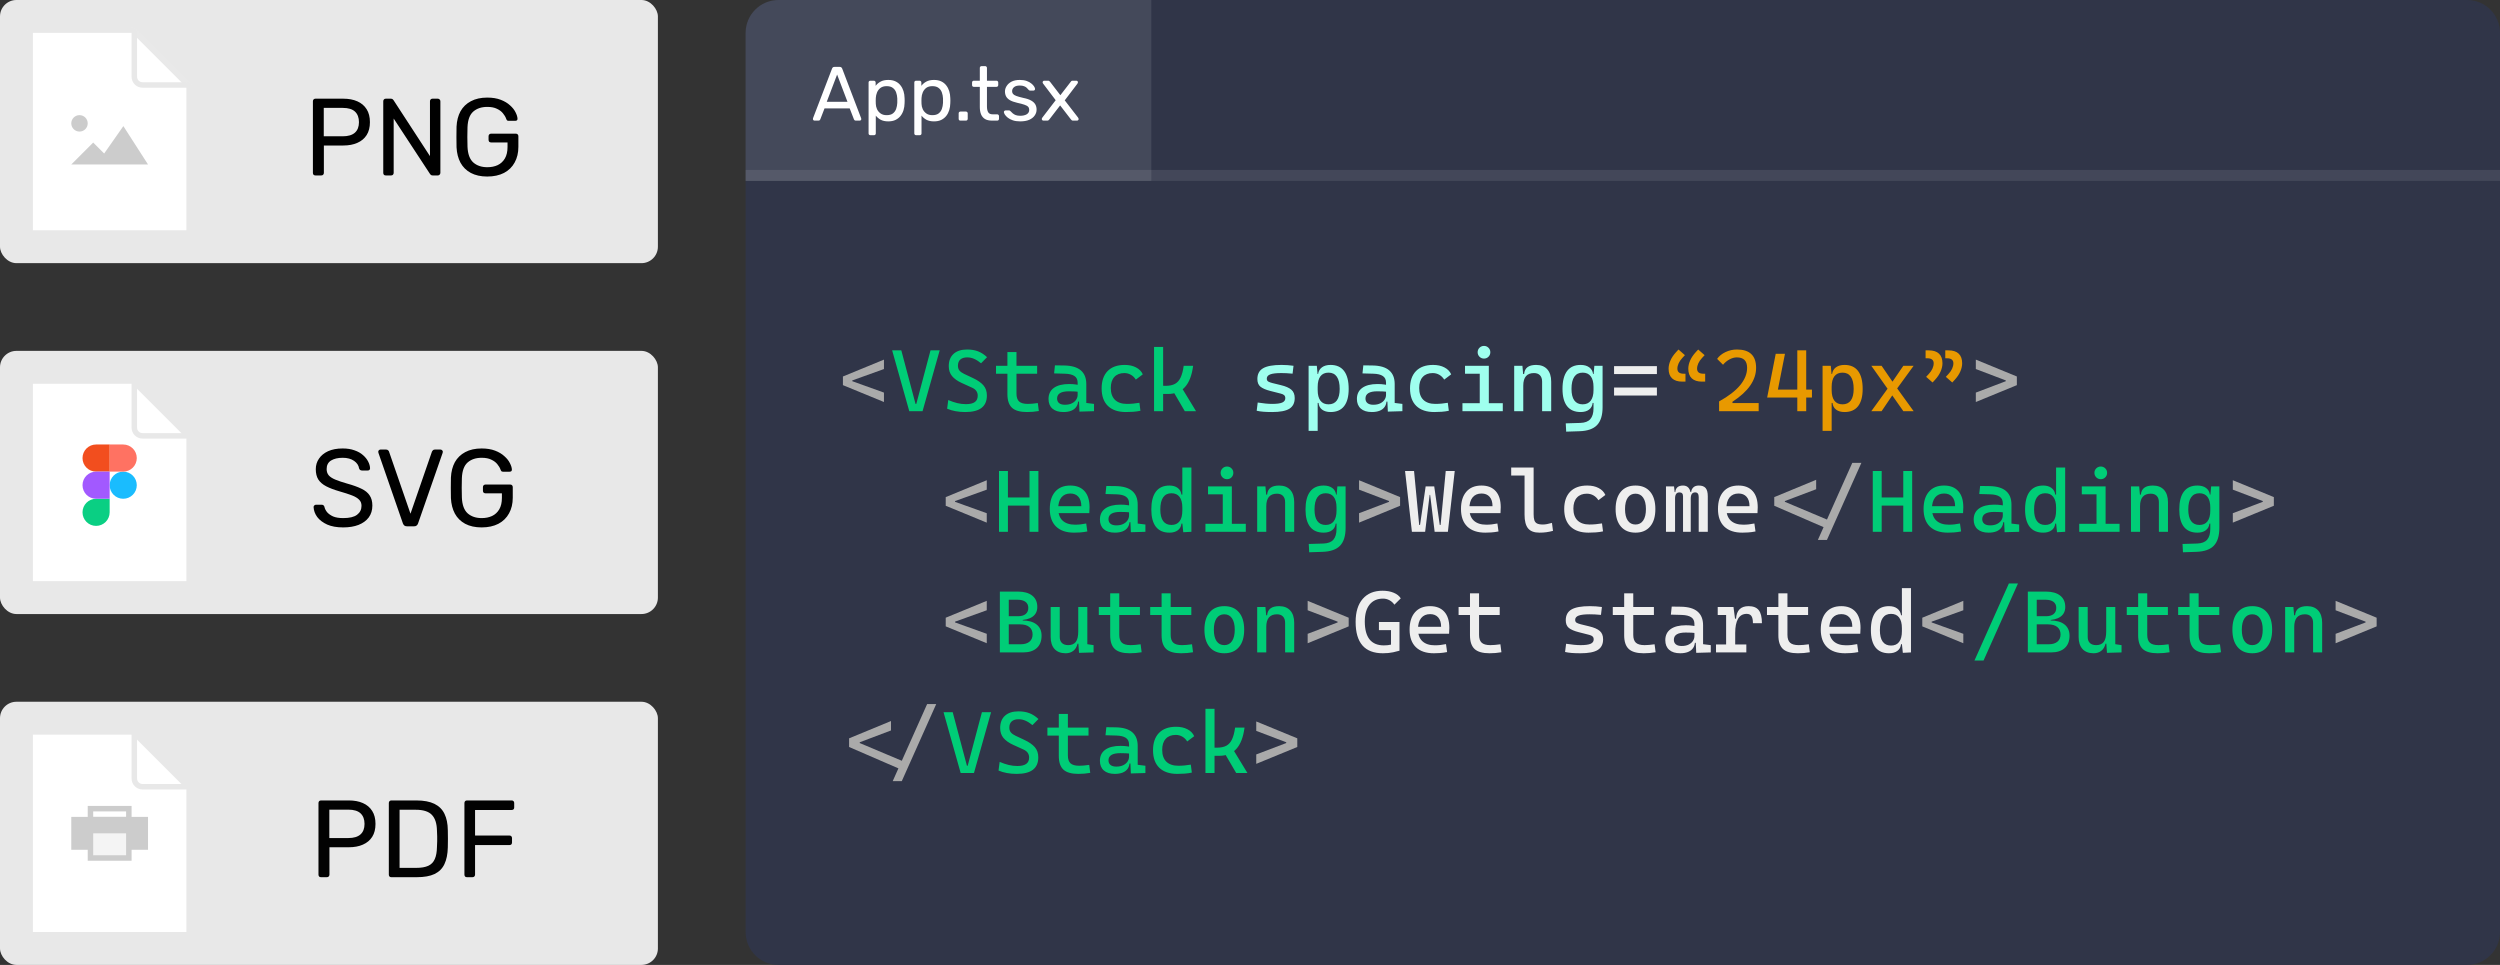 <svg width="456" height="176" viewBox="0 0 456 176" fill="none" xmlns="http://www.w3.org/2000/svg">
<rect x="0" y="0" width="456" height="176" fill="#333333" stroke="none"/>
<rect width="120" height="48" rx="3" fill="#E8E8E8"/>
<path d="M34 42.5H6C5.724 42.5 5.5 42.276 5.5 42V6C5.5 5.722 5.723 5.5 5.997 5.5H24.087C24.219 5.5 24.345 5.552 24.439 5.646L34.354 15.561C34.447 15.654 34.5 15.782 34.5 15.914V42C34.5 42.276 34.276 42.5 34 42.5Z" fill="white" stroke="#E9E9E9"/>
<path d="M34 42.5H6C5.724 42.5 5.5 42.276 5.5 42V6C5.5 5.724 5.724 5.5 6 5.5H24C24.276 5.5 24.5 5.724 24.5 6V14C24.5 14.828 25.172 15.5 26 15.5H34C34.276 15.5 34.5 15.724 34.5 16V42C34.5 42.276 34.276 42.5 34 42.5Z" fill="white" stroke="#E8E8E8"/>
<path d="M57.534 32C57.387 32 57.274 31.96 57.194 31.88C57.114 31.787 57.074 31.673 57.074 31.54V18.48C57.074 18.333 57.114 18.22 57.194 18.14C57.274 18.047 57.387 18 57.534 18H62.614C63.601 18 64.454 18.16 65.174 18.48C65.907 18.8 66.474 19.28 66.874 19.92C67.274 20.547 67.474 21.333 67.474 22.28C67.474 23.227 67.274 24.013 66.874 24.64C66.474 25.267 65.907 25.74 65.174 26.06C64.454 26.38 63.601 26.54 62.614 26.54H59.074V31.54C59.074 31.673 59.027 31.787 58.934 31.88C58.854 31.96 58.741 32 58.594 32H57.534ZM59.054 24.86H62.514C63.501 24.86 64.241 24.64 64.734 24.2C65.227 23.76 65.474 23.12 65.474 22.28C65.474 21.453 65.234 20.813 64.754 20.36C64.274 19.907 63.527 19.68 62.514 19.68H59.054V24.86ZM70.366 32C70.219 32 70.106 31.96 70.026 31.88C69.946 31.787 69.906 31.673 69.906 31.54V18.48C69.906 18.333 69.946 18.22 70.026 18.14C70.106 18.047 70.219 18 70.366 18H71.286C71.446 18 71.566 18.04 71.646 18.12C71.726 18.187 71.773 18.24 71.786 18.28L78.426 28.48V18.48C78.426 18.333 78.466 18.22 78.546 18.14C78.626 18.047 78.739 18 78.886 18H79.846C79.993 18 80.106 18.047 80.186 18.14C80.279 18.22 80.326 18.333 80.326 18.48V31.52C80.326 31.653 80.279 31.767 80.186 31.86C80.106 31.953 79.999 32 79.866 32H78.906C78.759 32 78.646 31.96 78.566 31.88C78.499 31.8 78.453 31.747 78.426 31.72L71.806 21.62V31.54C71.806 31.673 71.759 31.787 71.666 31.88C71.586 31.96 71.473 32 71.326 32H70.366ZM88.873 32.2C87.699 32.2 86.699 31.98 85.873 31.54C85.059 31.1 84.433 30.48 83.993 29.68C83.566 28.88 83.326 27.94 83.273 26.86C83.259 26.273 83.253 25.653 83.253 25C83.253 24.333 83.259 23.7 83.273 23.1C83.326 22.02 83.566 21.087 83.993 20.3C84.433 19.513 85.066 18.9 85.893 18.46C86.719 18.02 87.713 17.8 88.873 17.8C89.819 17.8 90.639 17.933 91.333 18.2C92.026 18.467 92.593 18.807 93.033 19.22C93.486 19.62 93.819 20.04 94.033 20.48C94.259 20.92 94.379 21.307 94.393 21.64C94.406 21.76 94.373 21.86 94.293 21.94C94.213 22.007 94.106 22.04 93.973 22.04H92.793C92.659 22.04 92.559 22.013 92.493 21.96C92.439 21.907 92.386 21.813 92.333 21.68C92.213 21.333 92.013 20.993 91.733 20.66C91.466 20.327 91.099 20.053 90.633 19.84C90.179 19.613 89.593 19.5 88.873 19.5C87.819 19.5 86.966 19.787 86.313 20.36C85.673 20.933 85.326 21.88 85.273 23.2C85.233 24.387 85.233 25.573 85.273 26.76C85.326 28.093 85.679 29.053 86.333 29.64C86.986 30.213 87.839 30.5 88.893 30.5C89.599 30.5 90.226 30.373 90.773 30.12C91.333 29.853 91.773 29.447 92.093 28.9C92.413 28.353 92.573 27.66 92.573 26.82V25.98H89.573C89.439 25.98 89.326 25.94 89.233 25.86C89.153 25.767 89.113 25.647 89.113 25.5V24.86C89.113 24.713 89.153 24.6 89.233 24.52C89.326 24.427 89.439 24.38 89.573 24.38H94.093C94.239 24.38 94.353 24.427 94.433 24.52C94.513 24.6 94.553 24.713 94.553 24.86V26.78C94.553 27.873 94.326 28.827 93.873 29.64C93.433 30.453 92.786 31.087 91.933 31.54C91.079 31.98 90.059 32.2 88.873 32.2Z" fill="black"/>
<rect y="64" width="120" height="48" rx="3" fill="#E8E8E8"/>
<path d="M34 106.5H6C5.724 106.5 5.5 106.276 5.5 106V70C5.5 69.722 5.723 69.5 5.997 69.5H24.087C24.219 69.5 24.345 69.552 24.439 69.646L34.354 79.561C34.447 79.654 34.5 79.782 34.5 79.914V106C34.5 106.276 34.276 106.5 34 106.5Z" fill="white" stroke="#E8E8E8"/>
<path d="M34 106.5H6C5.724 106.5 5.5 106.276 5.5 106V70C5.5 69.724 5.724 69.5 6 69.5H24C24.276 69.5 24.5 69.724 24.5 70V78C24.5 78.828 25.172 79.5 26 79.5H34C34.276 79.5 34.5 79.724 34.5 80V106C34.5 106.276 34.276 106.5 34 106.5Z" fill="white" stroke="#E8E8E8"/>
<path d="M62.599 96.2C61.439 96.2 60.466 96.027 59.679 95.68C58.893 95.32 58.286 94.86 57.859 94.3C57.446 93.727 57.226 93.12 57.199 92.48C57.199 92.373 57.239 92.28 57.319 92.2C57.413 92.107 57.519 92.06 57.639 92.06H58.659C58.819 92.06 58.939 92.1 59.019 92.18C59.099 92.26 59.153 92.353 59.179 92.46C59.246 92.78 59.406 93.1 59.659 93.42C59.926 93.727 60.293 93.987 60.759 94.2C61.239 94.4 61.853 94.5 62.599 94.5C63.746 94.5 64.586 94.3 65.119 93.9C65.666 93.487 65.939 92.94 65.939 92.26C65.939 91.793 65.793 91.42 65.499 91.14C65.219 90.847 64.786 90.587 64.199 90.36C63.613 90.133 62.853 89.887 61.919 89.62C60.946 89.34 60.139 89.033 59.499 88.7C58.859 88.367 58.379 87.953 58.059 87.46C57.753 86.967 57.599 86.34 57.599 85.58C57.599 84.86 57.793 84.22 58.179 83.66C58.566 83.087 59.119 82.633 59.839 82.3C60.573 81.967 61.459 81.8 62.499 81.8C63.326 81.8 64.046 81.913 64.659 82.14C65.286 82.353 65.806 82.647 66.219 83.02C66.633 83.38 66.946 83.773 67.159 84.2C67.373 84.613 67.486 85.02 67.499 85.42C67.499 85.513 67.466 85.607 67.399 85.7C67.333 85.78 67.226 85.82 67.079 85.82H66.019C65.926 85.82 65.826 85.793 65.719 85.74C65.626 85.687 65.553 85.587 65.499 85.44C65.419 84.893 65.113 84.433 64.579 84.06C64.046 83.687 63.353 83.5 62.499 83.5C61.633 83.5 60.926 83.667 60.379 84C59.846 84.333 59.579 84.853 59.579 85.56C59.579 86.013 59.706 86.393 59.959 86.7C60.213 86.993 60.613 87.253 61.159 87.48C61.706 87.707 62.419 87.947 63.299 88.2C64.366 88.493 65.239 88.807 65.919 89.14C66.599 89.46 67.099 89.867 67.419 90.36C67.753 90.84 67.919 91.46 67.919 92.22C67.919 93.06 67.699 93.78 67.259 94.38C66.819 94.967 66.199 95.42 65.399 95.74C64.613 96.047 63.679 96.2 62.599 96.2ZM74.232 96C74.032 96 73.872 95.953 73.752 95.86C73.645 95.767 73.559 95.64 73.492 95.48L69.032 82.62C69.005 82.54 68.992 82.467 68.992 82.4C68.992 82.293 69.032 82.2 69.112 82.12C69.192 82.04 69.285 82 69.392 82H70.432C70.592 82 70.712 82.047 70.792 82.14C70.885 82.22 70.939 82.293 70.952 82.36L74.872 93.7L78.792 82.36C78.819 82.293 78.872 82.22 78.952 82.14C79.032 82.047 79.152 82 79.312 82H80.352C80.459 82 80.552 82.04 80.632 82.12C80.725 82.2 80.772 82.293 80.772 82.4C80.772 82.467 80.759 82.54 80.732 82.62L76.252 95.48C76.199 95.64 76.112 95.767 75.992 95.86C75.885 95.953 75.732 96 75.532 96H74.232ZM87.847 96.2C86.674 96.2 85.674 95.98 84.847 95.54C84.034 95.1 83.407 94.48 82.967 93.68C82.541 92.88 82.301 91.94 82.247 90.86C82.234 90.273 82.227 89.653 82.227 89C82.227 88.333 82.234 87.7 82.247 87.1C82.301 86.02 82.541 85.087 82.967 84.3C83.407 83.513 84.041 82.9 84.867 82.46C85.694 82.02 86.687 81.8 87.847 81.8C88.794 81.8 89.614 81.933 90.307 82.2C91.001 82.467 91.567 82.807 92.007 83.22C92.461 83.62 92.794 84.04 93.007 84.48C93.234 84.92 93.354 85.307 93.367 85.64C93.381 85.76 93.347 85.86 93.267 85.94C93.187 86.007 93.081 86.04 92.947 86.04H91.767C91.634 86.04 91.534 86.013 91.467 85.96C91.414 85.907 91.361 85.813 91.307 85.68C91.187 85.333 90.987 84.993 90.707 84.66C90.441 84.327 90.074 84.053 89.607 83.84C89.154 83.613 88.567 83.5 87.847 83.5C86.794 83.5 85.941 83.787 85.287 84.36C84.647 84.933 84.301 85.88 84.247 87.2C84.207 88.387 84.207 89.573 84.247 90.76C84.301 92.093 84.654 93.053 85.307 93.64C85.961 94.213 86.814 94.5 87.867 94.5C88.574 94.5 89.201 94.373 89.747 94.12C90.307 93.853 90.747 93.447 91.067 92.9C91.387 92.353 91.547 91.66 91.547 90.82V89.98H88.547C88.414 89.98 88.301 89.94 88.207 89.86C88.127 89.767 88.087 89.647 88.087 89.5V88.86C88.087 88.713 88.127 88.6 88.207 88.52C88.301 88.427 88.414 88.38 88.547 88.38H93.067C93.214 88.38 93.327 88.427 93.407 88.52C93.487 88.6 93.527 88.713 93.527 88.86V90.78C93.527 91.873 93.301 92.827 92.847 93.64C92.407 94.453 91.761 95.087 90.907 95.54C90.054 95.98 89.034 96.2 87.847 96.2Z" fill="black"/>
<rect y="128" width="120" height="48" rx="3" fill="#E8E8E8"/>
<path d="M34 170.5H6C5.724 170.5 5.5 170.276 5.5 170V134C5.5 133.722 5.723 133.5 5.997 133.5H24.087C24.219 133.5 24.345 133.552 24.439 133.646L34.354 143.561C34.447 143.654 34.5 143.782 34.5 143.914V170C34.5 170.276 34.276 170.5 34 170.5Z" fill="white" stroke="#E8E8E8"/>
<path d="M34 170.5H6C5.724 170.5 5.5 170.276 5.5 170V134C5.5 133.724 5.724 133.5 6 133.5H24C24.276 133.5 24.5 133.724 24.5 134V142C24.5 142.828 25.172 143.5 26 143.5H34C34.276 143.5 34.5 143.724 34.5 144V170C34.5 170.276 34.276 170.5 34 170.5Z" fill="white" stroke="#E8E8E8"/>
<path d="M58.55 160C58.403 160 58.29 159.96 58.21 159.88C58.13 159.787 58.09 159.673 58.09 159.54V146.48C58.09 146.333 58.13 146.22 58.21 146.14C58.29 146.047 58.403 146 58.55 146H63.63C64.616 146 65.47 146.16 66.19 146.48C66.923 146.8 67.49 147.28 67.89 147.92C68.29 148.547 68.49 149.333 68.49 150.28C68.49 151.227 68.29 152.013 67.89 152.64C67.49 153.267 66.923 153.74 66.19 154.06C65.47 154.38 64.616 154.54 63.63 154.54H60.09V159.54C60.09 159.673 60.043 159.787 59.95 159.88C59.87 159.96 59.756 160 59.61 160H58.55ZM60.07 152.86H63.53C64.516 152.86 65.256 152.64 65.75 152.2C66.243 151.76 66.49 151.12 66.49 150.28C66.49 149.453 66.25 148.813 65.77 148.36C65.29 147.907 64.543 147.68 63.53 147.68H60.07V152.86ZM71.382 160C71.235 160 71.122 159.96 71.042 159.88C70.962 159.787 70.922 159.673 70.922 159.54V146.48C70.922 146.333 70.962 146.22 71.042 146.14C71.122 146.047 71.235 146 71.382 146H75.922C77.295 146 78.402 146.207 79.242 146.62C80.082 147.033 80.695 147.647 81.082 148.46C81.468 149.26 81.668 150.247 81.682 151.42C81.695 152.02 81.702 152.547 81.702 153C81.702 153.453 81.695 153.973 81.682 154.56C81.655 155.787 81.448 156.807 81.062 157.62C80.688 158.42 80.088 159.02 79.262 159.42C78.448 159.807 77.368 160 76.022 160H71.382ZM72.882 158.3H75.922C76.842 158.3 77.575 158.173 78.122 157.92C78.668 157.667 79.062 157.26 79.302 156.7C79.555 156.14 79.688 155.4 79.702 154.48C79.728 154.08 79.742 153.733 79.742 153.44C79.742 153.133 79.742 152.833 79.742 152.54C79.742 152.233 79.728 151.887 79.702 151.5C79.675 150.207 79.368 149.253 78.782 148.64C78.195 148.013 77.208 147.7 75.822 147.7H72.882V158.3ZM85.171 160C85.024 160 84.911 159.96 84.831 159.88C84.751 159.787 84.711 159.673 84.711 159.54V146.48C84.711 146.333 84.751 146.22 84.831 146.14C84.911 146.047 85.024 146 85.171 146H93.331C93.477 146 93.591 146.047 93.671 146.14C93.751 146.22 93.791 146.333 93.791 146.48V147.28C93.791 147.427 93.751 147.54 93.671 147.62C93.591 147.7 93.477 147.74 93.331 147.74H86.651V152.4H92.931C93.077 152.4 93.191 152.447 93.271 152.54C93.351 152.62 93.391 152.733 93.391 152.88V153.68C93.391 153.813 93.351 153.927 93.271 154.02C93.191 154.1 93.077 154.14 92.931 154.14H86.651V159.54C86.651 159.673 86.604 159.787 86.511 159.88C86.431 159.96 86.317 160 86.171 160H85.171Z" fill="#020202"/>
<g clip-path="url(#clip0_584_3658)">
<path d="M20 88.5C20 87.133 21.108 86.025 22.474 86.025C23.841 86.025 24.949 87.133 24.949 88.5C24.949 89.867 23.841 90.975 22.474 90.975C21.108 90.975 20 89.867 20 88.5Z" fill="#1ABCFE"/>
<path d="M15.051 93.449C15.051 92.082 16.159 90.975 17.525 90.975H20V93.449C20 94.816 18.892 95.924 17.525 95.924C16.159 95.924 15.051 94.816 15.051 93.449Z" fill="#0ACF83"/>
<path d="M20 81.076V86.025H22.474C23.841 86.025 24.949 84.918 24.949 83.551C24.949 82.184 23.841 81.076 22.474 81.076H20Z" fill="#FF7262"/>
<path d="M15.051 83.551C15.051 84.918 16.159 86.025 17.525 86.025H20V81.076H17.525C16.159 81.076 15.051 82.184 15.051 83.551Z" fill="#F24E1E"/>
<path d="M15.051 88.5C15.051 89.867 16.159 90.975 17.525 90.975H20V86.025H17.525C16.159 86.025 15.051 87.133 15.051 88.5Z" fill="#A259FF"/>
</g>
<rect x="13" y="149" width="14" height="6" fill="#CCCCCC"/>
<path d="M13 30L17 26L19 28L22.5 23L27 30H13Z" fill="#CCCCCC"/>
<circle cx="14.5" cy="22.5" r="1.5" fill="#CCCCCC"/>
<rect x="16.5" y="147.5" width="7" height="2" stroke="#CCCCCC"/>
<rect x="16.5" y="151.5" width="7" height="5" fill="#F4F4F4" stroke="#CCCCCC"/>
<path d="M136 6C136 2.686 138.686 0 142 0H450C453.314 0 456 2.686 456 6V170C456 173.314 453.314 176 450 176H142C138.686 176 136 173.314 136 170V6Z" fill="#303548"/>
<path d="M161.234 73.328L153.75 70.25V68.672L161.234 65.594V67.312L155.453 69.391V69.531L161.234 71.609V73.328ZM360.391 73.328V71.609L365.859 69.531V69.391L360.391 67.312V65.594L367.875 68.672V70.25L360.391 73.328ZM179.984 95.328L172.5 92.25V90.672L179.984 87.594V89.312L174.203 91.391V91.531L179.984 93.609V95.328ZM247.891 95.328V93.609L253.359 91.531V91.391L247.891 89.312V87.594L255.375 90.672V92.25L247.891 95.328ZM333.75 96.641L323.625 92.25V90.672L331.266 87.516V89.234L325.562 91.391V91.531L333.984 95.078L333.75 96.641ZM331.578 98.484L337.859 84.422H339.516L333.234 98.484H331.578ZM407.266 95.328V93.609L412.734 91.531V91.391L407.266 89.312V87.594L414.75 90.672V92.25L407.266 95.328ZM179.984 117.328L172.5 114.25V112.672L179.984 109.594V111.312L174.203 113.391V113.531L179.984 115.609V117.328ZM238.516 117.328V115.609L243.984 113.531V113.391L238.516 111.312V109.594L246 112.672V114.25L238.516 117.328ZM358.109 117.328L350.625 114.25V112.672L358.109 109.594V111.312L352.328 113.391V113.531L358.109 115.609V117.328ZM426.016 117.328V115.609L431.484 113.531V113.391L426.016 111.312V109.594L433.5 112.672V114.25L426.016 117.328ZM165 140.641L154.875 136.25V134.672L162.516 131.516V133.234L156.812 135.391V135.531L165.234 139.078L165 140.641ZM162.828 142.484L169.109 128.422H170.766L164.484 142.484H162.828ZM229.141 139.328V137.609L234.609 135.531V135.391L229.141 133.312V131.594L236.625 134.672V136.25L229.141 139.328Z" fill="#AAAAAA"/>
<path d="M165.852 75L162.727 63.906H164.398L166.992 73.672H167.133L169.727 63.906H171.398L168.273 75H165.852ZM176.055 75.156C175.424 75.156 174.833 75.104 174.281 75C173.734 74.901 173.227 74.75 172.758 74.547L172.961 72.969C173.534 73.213 174.086 73.401 174.617 73.531C175.154 73.656 175.674 73.719 176.18 73.719C176.909 73.719 177.451 73.591 177.805 73.336C178.159 73.081 178.336 72.693 178.336 72.172C178.336 71.51 177.997 71.026 177.32 70.719L175.398 69.844C174.643 69.5 174.062 69.086 173.656 68.602C173.255 68.117 173.055 67.516 173.055 66.797C173.055 65.828 173.346 65.078 173.93 64.547C174.513 64.016 175.339 63.75 176.406 63.75C177.151 63.75 177.81 63.859 178.383 64.078C178.956 64.297 179.508 64.654 180.039 65.148L178.945 66.258C178.487 65.883 178.057 65.612 177.656 65.445C177.26 65.273 176.846 65.188 176.414 65.188C175.878 65.188 175.461 65.318 175.164 65.578C174.872 65.833 174.727 66.213 174.727 66.719C174.727 67.078 174.823 67.372 175.016 67.602C175.208 67.826 175.492 68.026 175.867 68.203L177.492 68.969C178.315 69.354 178.94 69.789 179.367 70.273C179.794 70.758 180.008 71.38 180.008 72.141C180.008 73.146 179.68 73.901 179.023 74.406C178.372 74.906 177.383 75.156 176.055 75.156ZM187.312 75.156C186.057 75.156 185.148 74.896 184.586 74.375C184.029 73.854 183.75 73.021 183.75 71.875V70.469H185.406V71.797C185.406 72.453 185.565 72.93 185.883 73.227C186.206 73.523 186.734 73.672 187.469 73.672C187.729 73.672 188.005 73.659 188.297 73.633C188.589 73.602 188.922 73.562 189.297 73.516L189.484 74.969C189.12 75.031 188.763 75.078 188.414 75.109C188.07 75.141 187.703 75.156 187.312 75.156ZM183.75 71.094V64.219H185.406V71.094H183.75ZM181.672 68.172V66.719H189.172V68.172H181.672ZM196.891 75.078L196.781 72.625L196.562 71.938V69.797C196.562 69.245 196.367 68.841 195.977 68.586C195.591 68.326 195.016 68.185 194.25 68.164L192.266 68.109L192.422 66.641L194.094 66.664C195.464 66.685 196.479 66.982 197.141 67.555C197.807 68.122 198.141 68.953 198.141 70.047V73.5L199.547 73.672V75L196.891 75.078ZM193.969 75.156C193.104 75.156 192.435 74.948 191.961 74.531C191.487 74.115 191.25 73.526 191.25 72.766C191.25 71.891 191.576 71.219 192.227 70.75C192.883 70.281 193.807 70.047 195 70.047C195.495 70.047 195.935 70.078 196.32 70.141C196.711 70.198 197.057 70.287 197.359 70.406L197.016 71.531C196.667 71.453 196.326 71.409 195.992 71.398C195.659 71.383 195.318 71.375 194.969 71.375C193.531 71.375 192.812 71.812 192.812 72.688C192.812 73.052 192.935 73.333 193.18 73.531C193.43 73.729 193.781 73.828 194.234 73.828C194.75 73.828 195.18 73.74 195.523 73.562C195.872 73.385 196.133 73.159 196.305 72.883C196.477 72.607 196.562 72.323 196.562 72.031V71.125L197.047 73.25H196.391L196.656 73C196.656 73.479 196.544 73.88 196.32 74.203C196.102 74.521 195.792 74.76 195.391 74.922C194.99 75.078 194.516 75.156 193.969 75.156ZM205.359 75.156C203.948 75.156 202.857 74.787 202.086 74.047C201.32 73.302 200.938 72.234 200.938 70.844C200.938 69.49 201.299 68.438 202.023 67.688C202.753 66.938 203.792 66.562 205.141 66.562C205.948 66.562 206.638 66.713 207.211 67.016C207.789 67.312 208.201 67.734 208.445 68.281L207.172 69.242C206.938 68.862 206.638 68.568 206.273 68.359C205.909 68.151 205.51 68.047 205.078 68.047C204.297 68.047 203.69 68.284 203.258 68.758C202.826 69.227 202.609 69.896 202.609 70.766C202.609 71.708 202.862 72.43 203.367 72.93C203.878 73.424 204.604 73.672 205.547 73.672C205.932 73.672 206.318 73.654 206.703 73.617C207.089 73.581 207.464 73.531 207.828 73.469L208.016 74.922C207.589 75.016 207.146 75.078 206.688 75.109C206.234 75.141 205.792 75.156 205.359 75.156ZM211.672 71.859V70.375H212.609C213.297 70.375 213.862 70.258 214.305 70.023C214.747 69.784 215.094 69.396 215.344 68.859C215.599 68.323 215.786 67.609 215.906 66.719H217.625C217.406 68.443 216.914 69.732 216.148 70.586C215.388 71.435 214.339 71.859 213 71.859H211.672ZM210.5 75V63.281H212.156V75H210.5ZM216.109 75L213.75 70.969L215.312 70.328L218.156 75H216.109ZM187.781 97V85.906H189.406V97H187.781ZM182.219 97V85.906H183.844V97H182.219ZM182.547 92.219V90.734H189.117V92.219H182.547ZM195.906 97.156C194.495 97.156 193.404 96.787 192.633 96.047C191.867 95.302 191.484 94.234 191.484 92.844C191.484 91.49 191.81 90.438 192.461 89.688C193.112 88.938 194.031 88.562 195.219 88.562C196.339 88.562 197.203 88.901 197.812 89.578C198.427 90.255 198.734 91.24 198.734 92.531C198.734 92.912 198.719 93.266 198.688 93.594H192.875V92.328H197.234C197.234 91.583 197.057 91.013 196.703 90.617C196.349 90.216 195.859 90.016 195.234 90.016C194.531 90.016 193.984 90.255 193.594 90.734C193.208 91.213 193.016 91.891 193.016 92.766C193.016 93.724 193.281 94.453 193.812 94.953C194.349 95.453 195.109 95.703 196.094 95.703C196.438 95.703 196.776 95.685 197.109 95.648C197.443 95.607 197.781 95.552 198.125 95.484L198.328 96.938C197.839 97.031 197.391 97.091 196.984 97.117C196.578 97.143 196.219 97.156 195.906 97.156ZM206.266 97.078L206.156 94.625L205.938 93.938V91.797C205.938 91.245 205.742 90.841 205.352 90.586C204.966 90.326 204.391 90.185 203.625 90.164L201.641 90.109L201.797 88.641L203.469 88.664C204.839 88.685 205.854 88.982 206.516 89.555C207.182 90.122 207.516 90.953 207.516 92.047V95.5L208.922 95.672V97L206.266 97.078ZM203.344 97.156C202.479 97.156 201.81 96.948 201.336 96.531C200.862 96.115 200.625 95.526 200.625 94.766C200.625 93.891 200.951 93.219 201.602 92.75C202.258 92.281 203.182 92.047 204.375 92.047C204.87 92.047 205.31 92.078 205.695 92.141C206.086 92.198 206.432 92.287 206.734 92.406L206.391 93.531C206.042 93.453 205.701 93.409 205.367 93.398C205.034 93.383 204.693 93.375 204.344 93.375C202.906 93.375 202.188 93.812 202.188 94.688C202.188 95.052 202.31 95.333 202.555 95.531C202.805 95.729 203.156 95.828 203.609 95.828C204.125 95.828 204.555 95.74 204.898 95.562C205.247 95.385 205.508 95.159 205.68 94.883C205.852 94.607 205.938 94.323 205.938 94.031V93.125L206.422 95.25H205.766L206.031 95C206.031 95.479 205.919 95.88 205.695 96.203C205.477 96.521 205.167 96.76 204.766 96.922C204.365 97.078 203.891 97.156 203.344 97.156ZM213.305 97.156C212.221 97.156 211.398 96.799 210.836 96.086C210.279 95.372 210 94.323 210 92.938C210 91.5 210.279 90.412 210.836 89.672C211.398 88.932 212.221 88.562 213.305 88.562C213.924 88.562 214.427 88.708 214.812 89C215.203 89.292 215.432 89.698 215.5 90.219H216.141L215.656 92.578C215.656 91.724 215.487 91.076 215.148 90.633C214.815 90.19 214.323 89.969 213.672 89.969C213.005 89.969 212.5 90.219 212.156 90.719C211.812 91.219 211.641 91.958 211.641 92.938C211.641 93.865 211.812 94.565 212.156 95.039C212.5 95.513 213.005 95.75 213.672 95.75C214.323 95.75 214.815 95.529 215.148 95.086C215.487 94.643 215.656 93.995 215.656 93.141L216.219 95.5H215.5C215.448 96.021 215.227 96.427 214.836 96.719C214.451 97.01 213.94 97.156 213.305 97.156ZM215.828 97.078L215.656 95.453V85.281H217.312V97L215.828 97.078ZM223.031 97V89.188H224.688V97H223.031ZM219.875 97V95.547H223.188V97H219.875ZM224.531 97V95.547H227.234V97H224.531ZM220.344 90.172V88.719H224.688V90.172H220.344ZM223.805 87.406C223.487 87.406 223.214 87.294 222.984 87.07C222.76 86.841 222.648 86.568 222.648 86.25C222.648 85.927 222.76 85.654 222.984 85.43C223.214 85.206 223.487 85.094 223.805 85.094C224.128 85.094 224.401 85.206 224.625 85.43C224.849 85.654 224.961 85.927 224.961 86.25C224.961 86.568 224.849 86.841 224.625 87.07C224.401 87.294 224.128 87.406 223.805 87.406ZM234.406 97V91.609C234.406 91.109 234.276 90.724 234.016 90.453C233.755 90.182 233.391 90.047 232.922 90.047C231.62 90.047 230.969 90.812 230.969 92.344L230.484 90.219H231.125C231.172 89.662 231.375 89.247 231.734 88.977C232.094 88.701 232.62 88.562 233.312 88.562C234.188 88.562 234.865 88.828 235.344 89.359C235.823 89.891 236.062 90.641 236.062 91.609V97H234.406ZM229.312 97V88.719H230.812L230.969 90.469V97H229.312ZM238.797 100.734L238.719 99.219L241.375 99.141C242.214 99.115 242.823 98.883 243.203 98.445C243.583 98.008 243.776 97.365 243.781 96.516V90.469L243.938 88.719H245.438V96.266C245.438 97.74 245.102 98.828 244.43 99.531C243.758 100.234 242.688 100.609 241.219 100.656L238.797 100.734ZM241.43 97.156C240.346 97.156 239.523 96.799 238.961 96.086C238.404 95.372 238.125 94.323 238.125 92.938C238.125 91.5 238.404 90.412 238.961 89.672C239.523 88.932 240.346 88.562 241.43 88.562C242.076 88.562 242.599 88.708 243 89C243.401 89.292 243.635 89.698 243.703 90.219H244.344L243.781 92.578C243.781 91.724 243.612 91.076 243.273 90.633C242.94 90.19 242.448 89.969 241.797 89.969C241.13 89.969 240.625 90.219 240.281 90.719C239.938 91.219 239.766 91.958 239.766 92.938C239.766 93.865 239.938 94.565 240.281 95.039C240.625 95.513 241.13 95.75 241.797 95.75C242.448 95.75 242.94 95.529 243.273 95.086C243.612 94.643 243.781 93.995 243.781 93.141L244.344 95.5H243.625C243.573 96.021 243.352 96.427 242.961 96.719C242.576 97.01 242.065 97.156 241.43 97.156ZM347.156 97V85.906H348.781V97H347.156ZM341.594 97V85.906H343.219V97H341.594ZM341.922 92.219V90.734H348.492V92.219H341.922ZM355.281 97.156C353.87 97.156 352.779 96.787 352.008 96.047C351.242 95.302 350.859 94.234 350.859 92.844C350.859 91.49 351.185 90.438 351.836 89.688C352.487 88.938 353.406 88.562 354.594 88.562C355.714 88.562 356.578 88.901 357.188 89.578C357.802 90.255 358.109 91.24 358.109 92.531C358.109 92.912 358.094 93.266 358.062 93.594H352.25V92.328H356.609C356.609 91.583 356.432 91.013 356.078 90.617C355.724 90.216 355.234 90.016 354.609 90.016C353.906 90.016 353.359 90.255 352.969 90.734C352.583 91.213 352.391 91.891 352.391 92.766C352.391 93.724 352.656 94.453 353.188 94.953C353.724 95.453 354.484 95.703 355.469 95.703C355.812 95.703 356.151 95.685 356.484 95.648C356.818 95.607 357.156 95.552 357.5 95.484L357.703 96.938C357.214 97.031 356.766 97.091 356.359 97.117C355.953 97.143 355.594 97.156 355.281 97.156ZM365.641 97.078L365.531 94.625L365.312 93.938V91.797C365.312 91.245 365.117 90.841 364.727 90.586C364.341 90.326 363.766 90.185 363 90.164L361.016 90.109L361.172 88.641L362.844 88.664C364.214 88.685 365.229 88.982 365.891 89.555C366.557 90.122 366.891 90.953 366.891 92.047V95.5L368.297 95.672V97L365.641 97.078ZM362.719 97.156C361.854 97.156 361.185 96.948 360.711 96.531C360.237 96.115 360 95.526 360 94.766C360 93.891 360.326 93.219 360.977 92.75C361.633 92.281 362.557 92.047 363.75 92.047C364.245 92.047 364.685 92.078 365.07 92.141C365.461 92.198 365.807 92.287 366.109 92.406L365.766 93.531C365.417 93.453 365.076 93.409 364.742 93.398C364.409 93.383 364.068 93.375 363.719 93.375C362.281 93.375 361.562 93.812 361.562 94.688C361.562 95.052 361.685 95.333 361.93 95.531C362.18 95.729 362.531 95.828 362.984 95.828C363.5 95.828 363.93 95.74 364.273 95.562C364.622 95.385 364.883 95.159 365.055 94.883C365.227 94.607 365.312 94.323 365.312 94.031V93.125L365.797 95.25H365.141L365.406 95C365.406 95.479 365.294 95.88 365.07 96.203C364.852 96.521 364.542 96.76 364.141 96.922C363.74 97.078 363.266 97.156 362.719 97.156ZM372.68 97.156C371.596 97.156 370.773 96.799 370.211 96.086C369.654 95.372 369.375 94.323 369.375 92.938C369.375 91.5 369.654 90.412 370.211 89.672C370.773 88.932 371.596 88.562 372.68 88.562C373.299 88.562 373.802 88.708 374.188 89C374.578 89.292 374.807 89.698 374.875 90.219H375.516L375.031 92.578C375.031 91.724 374.862 91.076 374.523 90.633C374.19 90.19 373.698 89.969 373.047 89.969C372.38 89.969 371.875 90.219 371.531 90.719C371.188 91.219 371.016 91.958 371.016 92.938C371.016 93.865 371.188 94.565 371.531 95.039C371.875 95.513 372.38 95.75 373.047 95.75C373.698 95.75 374.19 95.529 374.523 95.086C374.862 94.643 375.031 93.995 375.031 93.141L375.594 95.5H374.875C374.823 96.021 374.602 96.427 374.211 96.719C373.826 97.01 373.315 97.156 372.68 97.156ZM375.203 97.078L375.031 95.453V85.281H376.688V97L375.203 97.078ZM382.406 97V89.188H384.062V97H382.406ZM379.25 97V95.547H382.562V97H379.25ZM383.906 97V95.547H386.609V97H383.906ZM379.719 90.172V88.719H384.062V90.172H379.719ZM383.18 87.406C382.862 87.406 382.589 87.294 382.359 87.07C382.135 86.841 382.023 86.568 382.023 86.25C382.023 85.927 382.135 85.654 382.359 85.43C382.589 85.206 382.862 85.094 383.18 85.094C383.503 85.094 383.776 85.206 384 85.43C384.224 85.654 384.336 85.927 384.336 86.25C384.336 86.568 384.224 86.841 384 87.07C383.776 87.294 383.503 87.406 383.18 87.406ZM393.781 97V91.609C393.781 91.109 393.651 90.724 393.391 90.453C393.13 90.182 392.766 90.047 392.297 90.047C390.995 90.047 390.344 90.812 390.344 92.344L389.859 90.219H390.5C390.547 89.662 390.75 89.247 391.109 88.977C391.469 88.701 391.995 88.562 392.688 88.562C393.562 88.562 394.24 88.828 394.719 89.359C395.198 89.891 395.438 90.641 395.438 91.609V97H393.781ZM388.688 97V88.719H390.188L390.344 90.469V97H388.688ZM398.172 100.734L398.094 99.219L400.75 99.141C401.589 99.115 402.198 98.883 402.578 98.445C402.958 98.008 403.151 97.365 403.156 96.516V90.469L403.312 88.719H404.812V96.266C404.812 97.74 404.477 98.828 403.805 99.531C403.133 100.234 402.062 100.609 400.594 100.656L398.172 100.734ZM400.805 97.156C399.721 97.156 398.898 96.799 398.336 96.086C397.779 95.372 397.5 94.323 397.5 92.938C397.5 91.5 397.779 90.412 398.336 89.672C398.898 88.932 399.721 88.562 400.805 88.562C401.451 88.562 401.974 88.708 402.375 89C402.776 89.292 403.01 89.698 403.078 90.219H403.719L403.156 92.578C403.156 91.724 402.987 91.076 402.648 90.633C402.315 90.19 401.823 89.969 401.172 89.969C400.505 89.969 400 90.219 399.656 90.719C399.312 91.219 399.141 91.958 399.141 92.938C399.141 93.865 399.312 94.565 399.656 95.039C400 95.513 400.505 95.75 401.172 95.75C401.823 95.75 402.315 95.529 402.648 95.086C402.987 94.643 403.156 93.995 403.156 93.141L403.719 95.5H403C402.948 96.021 402.727 96.427 402.336 96.719C401.951 97.01 401.44 97.156 400.805 97.156ZM183.891 119V117.516H186.172C186.859 117.516 187.393 117.359 187.773 117.047C188.154 116.729 188.344 116.286 188.344 115.719C188.344 115.135 188.146 114.685 187.75 114.367C187.354 114.044 186.792 113.883 186.062 113.883H183.922L183.734 113.172H186.453C187.578 113.172 188.448 113.414 189.062 113.898C189.677 114.383 189.984 115.068 189.984 115.953C189.984 116.922 189.693 117.672 189.109 118.203C188.526 118.734 187.698 119 186.625 119H183.891ZM182.375 119V107.906H184V119H182.375ZM183.359 113.547V112.781H186.547V113.547H183.359ZM183.891 113.109V112.398H185.703C186.292 112.398 186.747 112.268 187.07 112.008C187.398 111.742 187.562 111.365 187.562 110.875C187.562 110.396 187.391 110.029 187.047 109.773C186.708 109.518 186.224 109.391 185.594 109.391H183.922L183.734 107.906H185.672C186.797 107.906 187.667 108.151 188.281 108.641C188.896 109.125 189.203 109.818 189.203 110.719C189.203 111.484 188.911 112.076 188.328 112.492C187.745 112.904 186.917 113.109 185.844 113.109H183.891ZM194.375 119.156C193.505 119.156 192.831 118.898 192.352 118.383C191.878 117.862 191.641 117.13 191.641 116.188V110.719H193.297V116.188C193.297 116.661 193.432 117.029 193.703 117.289C193.974 117.544 194.354 117.672 194.844 117.672C195.448 117.672 195.904 117.482 196.211 117.102C196.518 116.716 196.672 116.073 196.672 115.172L197.094 117.406H196.547C196.417 117.969 196.161 118.401 195.781 118.703C195.401 119.005 194.932 119.156 194.375 119.156ZM196.812 119.078L196.672 117.094V115.641H198.328V117.5L199.469 117.672V119L196.812 119.078ZM196.672 116.656V110.719H198.328V116.188L196.672 116.656ZM206.062 119.156C204.807 119.156 203.898 118.896 203.336 118.375C202.779 117.854 202.5 117.021 202.5 115.875V114.469H204.156V115.797C204.156 116.453 204.315 116.93 204.633 117.227C204.956 117.523 205.484 117.672 206.219 117.672C206.479 117.672 206.755 117.659 207.047 117.633C207.339 117.602 207.672 117.562 208.047 117.516L208.234 118.969C207.87 119.031 207.513 119.078 207.164 119.109C206.82 119.141 206.453 119.156 206.062 119.156ZM202.5 115.094V108.219H204.156V115.094H202.5ZM200.422 112.172V110.719H207.922V112.172H200.422ZM215.438 119.156C214.182 119.156 213.273 118.896 212.711 118.375C212.154 117.854 211.875 117.021 211.875 115.875V114.469H213.531V115.797C213.531 116.453 213.69 116.93 214.008 117.227C214.331 117.523 214.859 117.672 215.594 117.672C215.854 117.672 216.13 117.659 216.422 117.633C216.714 117.602 217.047 117.562 217.422 117.516L217.609 118.969C217.245 119.031 216.888 119.078 216.539 119.109C216.195 119.141 215.828 119.156 215.438 119.156ZM211.875 115.094V108.219H213.531V115.094H211.875ZM209.797 112.172V110.719H217.297V112.172H209.797ZM223.312 119.156C222.167 119.156 221.276 118.781 220.641 118.031C220.005 117.281 219.688 116.224 219.688 114.859C219.688 113.49 220.005 112.432 220.641 111.688C221.276 110.938 222.167 110.562 223.312 110.562C224.464 110.562 225.354 110.938 225.984 111.688C226.62 112.432 226.938 113.49 226.938 114.859C226.938 116.224 226.62 117.281 225.984 118.031C225.354 118.781 224.464 119.156 223.312 119.156ZM223.312 117.672C223.922 117.672 224.391 117.427 224.719 116.938C225.052 116.448 225.219 115.755 225.219 114.859C225.219 113.958 225.052 113.266 224.719 112.781C224.391 112.292 223.922 112.047 223.312 112.047C222.703 112.047 222.232 112.292 221.898 112.781C221.57 113.266 221.406 113.958 221.406 114.859C221.406 115.755 221.57 116.448 221.898 116.938C222.232 117.427 222.703 117.672 223.312 117.672ZM234.406 119V113.609C234.406 113.109 234.276 112.724 234.016 112.453C233.755 112.182 233.391 112.047 232.922 112.047C231.62 112.047 230.969 112.812 230.969 114.344L230.484 112.219H231.125C231.172 111.661 231.375 111.247 231.734 110.977C232.094 110.701 232.62 110.562 233.312 110.562C234.188 110.562 234.865 110.828 235.344 111.359C235.823 111.891 236.062 112.641 236.062 113.609V119H234.406ZM229.312 119V110.719H230.812L230.969 112.469V119H229.312ZM360.141 120.484L366.422 106.422H368.078L361.797 120.484H360.141ZM371.391 119V117.516H373.672C374.359 117.516 374.893 117.359 375.273 117.047C375.654 116.729 375.844 116.286 375.844 115.719C375.844 115.135 375.646 114.685 375.25 114.367C374.854 114.044 374.292 113.883 373.562 113.883H371.422L371.234 113.172H373.953C375.078 113.172 375.948 113.414 376.562 113.898C377.177 114.383 377.484 115.068 377.484 115.953C377.484 116.922 377.193 117.672 376.609 118.203C376.026 118.734 375.198 119 374.125 119H371.391ZM369.875 119V107.906H371.5V119H369.875ZM370.859 113.547V112.781H374.047V113.547H370.859ZM371.391 113.109V112.398H373.203C373.792 112.398 374.247 112.268 374.57 112.008C374.898 111.742 375.062 111.365 375.062 110.875C375.062 110.396 374.891 110.029 374.547 109.773C374.208 109.518 373.724 109.391 373.094 109.391H371.422L371.234 107.906H373.172C374.297 107.906 375.167 108.151 375.781 108.641C376.396 109.125 376.703 109.818 376.703 110.719C376.703 111.484 376.411 112.076 375.828 112.492C375.245 112.904 374.417 113.109 373.344 113.109H371.391ZM381.875 119.156C381.005 119.156 380.331 118.898 379.852 118.383C379.378 117.862 379.141 117.13 379.141 116.188V110.719H380.797V116.188C380.797 116.661 380.932 117.029 381.203 117.289C381.474 117.544 381.854 117.672 382.344 117.672C382.948 117.672 383.404 117.482 383.711 117.102C384.018 116.716 384.172 116.073 384.172 115.172L384.594 117.406H384.047C383.917 117.969 383.661 118.401 383.281 118.703C382.901 119.005 382.432 119.156 381.875 119.156ZM384.312 119.078L384.172 117.094V115.641H385.828V117.5L386.969 117.672V119L384.312 119.078ZM384.172 116.656V110.719H385.828V116.188L384.172 116.656ZM393.562 119.156C392.307 119.156 391.398 118.896 390.836 118.375C390.279 117.854 390 117.021 390 115.875V114.469H391.656V115.797C391.656 116.453 391.815 116.93 392.133 117.227C392.456 117.523 392.984 117.672 393.719 117.672C393.979 117.672 394.255 117.659 394.547 117.633C394.839 117.602 395.172 117.562 395.547 117.516L395.734 118.969C395.37 119.031 395.013 119.078 394.664 119.109C394.32 119.141 393.953 119.156 393.562 119.156ZM390 115.094V108.219H391.656V115.094H390ZM387.922 112.172V110.719H395.422V112.172H387.922ZM402.938 119.156C401.682 119.156 400.773 118.896 400.211 118.375C399.654 117.854 399.375 117.021 399.375 115.875V114.469H401.031V115.797C401.031 116.453 401.19 116.93 401.508 117.227C401.831 117.523 402.359 117.672 403.094 117.672C403.354 117.672 403.63 117.659 403.922 117.633C404.214 117.602 404.547 117.562 404.922 117.516L405.109 118.969C404.745 119.031 404.388 119.078 404.039 119.109C403.695 119.141 403.328 119.156 402.938 119.156ZM399.375 115.094V108.219H401.031V115.094H399.375ZM397.297 112.172V110.719H404.797V112.172H397.297ZM410.812 119.156C409.667 119.156 408.776 118.781 408.141 118.031C407.505 117.281 407.188 116.224 407.188 114.859C407.188 113.49 407.505 112.432 408.141 111.688C408.776 110.938 409.667 110.562 410.812 110.562C411.964 110.562 412.854 110.938 413.484 111.688C414.12 112.432 414.438 113.49 414.438 114.859C414.438 116.224 414.12 117.281 413.484 118.031C412.854 118.781 411.964 119.156 410.812 119.156ZM410.812 117.672C411.422 117.672 411.891 117.427 412.219 116.938C412.552 116.448 412.719 115.755 412.719 114.859C412.719 113.958 412.552 113.266 412.219 112.781C411.891 112.292 411.422 112.047 410.812 112.047C410.203 112.047 409.732 112.292 409.398 112.781C409.07 113.266 408.906 113.958 408.906 114.859C408.906 115.755 409.07 116.448 409.398 116.938C409.732 117.427 410.203 117.672 410.812 117.672ZM421.906 119V113.609C421.906 113.109 421.776 112.724 421.516 112.453C421.255 112.182 420.891 112.047 420.422 112.047C419.12 112.047 418.469 112.812 418.469 114.344L417.984 112.219H418.625C418.672 111.661 418.875 111.247 419.234 110.977C419.594 110.701 420.12 110.562 420.812 110.562C421.688 110.562 422.365 110.828 422.844 111.359C423.323 111.891 423.562 112.641 423.562 113.609V119H421.906ZM416.812 119V110.719H418.312L418.469 112.469V119H416.812ZM175.227 141L172.102 129.906H173.773L176.367 139.672H176.508L179.102 129.906H180.773L177.648 141H175.227ZM185.43 141.156C184.799 141.156 184.208 141.104 183.656 141C183.109 140.901 182.602 140.75 182.133 140.547L182.336 138.969C182.909 139.214 183.461 139.401 183.992 139.531C184.529 139.656 185.049 139.719 185.555 139.719C186.284 139.719 186.826 139.591 187.18 139.336C187.534 139.081 187.711 138.693 187.711 138.172C187.711 137.51 187.372 137.026 186.695 136.719L184.773 135.844C184.018 135.5 183.438 135.086 183.031 134.602C182.63 134.117 182.43 133.516 182.43 132.797C182.43 131.828 182.721 131.078 183.305 130.547C183.888 130.016 184.714 129.75 185.781 129.75C186.526 129.75 187.185 129.859 187.758 130.078C188.331 130.297 188.883 130.654 189.414 131.148L188.32 132.258C187.862 131.883 187.432 131.612 187.031 131.445C186.635 131.273 186.221 131.188 185.789 131.188C185.253 131.188 184.836 131.318 184.539 131.578C184.247 131.833 184.102 132.214 184.102 132.719C184.102 133.078 184.198 133.372 184.391 133.602C184.583 133.826 184.867 134.026 185.242 134.203L186.867 134.969C187.69 135.354 188.315 135.789 188.742 136.273C189.169 136.758 189.383 137.38 189.383 138.141C189.383 139.146 189.055 139.901 188.398 140.406C187.747 140.906 186.758 141.156 185.43 141.156ZM196.688 141.156C195.432 141.156 194.523 140.896 193.961 140.375C193.404 139.854 193.125 139.021 193.125 137.875V136.469H194.781V137.797C194.781 138.453 194.94 138.93 195.258 139.227C195.581 139.523 196.109 139.672 196.844 139.672C197.104 139.672 197.38 139.659 197.672 139.633C197.964 139.602 198.297 139.562 198.672 139.516L198.859 140.969C198.495 141.031 198.138 141.078 197.789 141.109C197.445 141.141 197.078 141.156 196.688 141.156ZM193.125 137.094V130.219H194.781V137.094H193.125ZM191.047 134.172V132.719H198.547V134.172H191.047ZM206.266 141.078L206.156 138.625L205.938 137.938V135.797C205.938 135.245 205.742 134.841 205.352 134.586C204.966 134.326 204.391 134.185 203.625 134.164L201.641 134.109L201.797 132.641L203.469 132.664C204.839 132.685 205.854 132.982 206.516 133.555C207.182 134.122 207.516 134.953 207.516 136.047V139.5L208.922 139.672V141L206.266 141.078ZM203.344 141.156C202.479 141.156 201.81 140.948 201.336 140.531C200.862 140.115 200.625 139.526 200.625 138.766C200.625 137.891 200.951 137.219 201.602 136.75C202.258 136.281 203.182 136.047 204.375 136.047C204.87 136.047 205.31 136.078 205.695 136.141C206.086 136.198 206.432 136.286 206.734 136.406L206.391 137.531C206.042 137.453 205.701 137.409 205.367 137.398C205.034 137.383 204.693 137.375 204.344 137.375C202.906 137.375 202.188 137.812 202.188 138.688C202.188 139.052 202.31 139.333 202.555 139.531C202.805 139.729 203.156 139.828 203.609 139.828C204.125 139.828 204.555 139.74 204.898 139.562C205.247 139.385 205.508 139.159 205.68 138.883C205.852 138.607 205.938 138.323 205.938 138.031V137.125L206.422 139.25H205.766L206.031 139C206.031 139.479 205.919 139.88 205.695 140.203C205.477 140.521 205.167 140.76 204.766 140.922C204.365 141.078 203.891 141.156 203.344 141.156ZM214.734 141.156C213.323 141.156 212.232 140.786 211.461 140.047C210.695 139.302 210.312 138.234 210.312 136.844C210.312 135.49 210.674 134.438 211.398 133.688C212.128 132.938 213.167 132.562 214.516 132.562C215.323 132.562 216.013 132.714 216.586 133.016C217.164 133.312 217.576 133.734 217.82 134.281L216.547 135.242C216.312 134.862 216.013 134.568 215.648 134.359C215.284 134.151 214.885 134.047 214.453 134.047C213.672 134.047 213.065 134.284 212.633 134.758C212.201 135.227 211.984 135.896 211.984 136.766C211.984 137.708 212.237 138.43 212.742 138.93C213.253 139.424 213.979 139.672 214.922 139.672C215.307 139.672 215.693 139.654 216.078 139.617C216.464 139.581 216.839 139.531 217.203 139.469L217.391 140.922C216.964 141.016 216.521 141.078 216.062 141.109C215.609 141.141 215.167 141.156 214.734 141.156ZM221.047 137.859V136.375H221.984C222.672 136.375 223.237 136.258 223.68 136.023C224.122 135.784 224.469 135.396 224.719 134.859C224.974 134.323 225.161 133.609 225.281 132.719H227C226.781 134.443 226.289 135.732 225.523 136.586C224.763 137.435 223.714 137.859 222.375 137.859H221.047ZM219.875 141V129.281H221.531V141H219.875ZM225.484 141L223.125 136.969L224.688 136.328L227.531 141H225.484Z" fill="#00CD77"/>
<path d="M232.047 75.156C231.422 75.156 230.885 75.138 230.438 75.102C229.995 75.065 229.589 75.005 229.219 74.922L229.406 73.422C229.953 73.505 230.435 73.568 230.852 73.609C231.273 73.651 231.672 73.672 232.047 73.672C232.885 73.672 233.492 73.591 233.867 73.43C234.247 73.263 234.438 73 234.438 72.641C234.438 72.391 234.37 72.206 234.234 72.086C234.104 71.961 233.901 71.865 233.625 71.797L231.719 71.312C230.901 71.104 230.299 70.846 229.914 70.539C229.534 70.232 229.344 69.766 229.344 69.141C229.344 68.234 229.69 67.578 230.383 67.172C231.081 66.766 232.203 66.562 233.75 66.562C234.151 66.562 234.523 66.576 234.867 66.602C235.216 66.622 235.573 66.662 235.938 66.719L235.766 68.156C235.344 68.115 234.971 68.086 234.648 68.07C234.326 68.055 234.01 68.047 233.703 68.047C232.776 68.047 232.104 68.128 231.688 68.289C231.271 68.445 231.062 68.703 231.062 69.062C231.062 69.302 231.148 69.477 231.32 69.586C231.492 69.69 231.755 69.787 232.109 69.875L233.641 70.25C234.51 70.458 235.146 70.737 235.547 71.086C235.953 71.435 236.156 71.943 236.156 72.609C236.156 73.5 235.831 74.148 235.18 74.555C234.529 74.956 233.484 75.156 232.047 75.156ZM238.688 78.594V66.719H240.188L240.344 68.469V78.594H238.688ZM242.695 75.156C242.06 75.156 241.547 75.01 241.156 74.719C240.771 74.427 240.552 74.021 240.5 73.5H239.781L240.344 71.141C240.344 71.995 240.51 72.643 240.844 73.086C241.182 73.529 241.677 73.75 242.328 73.75C242.995 73.75 243.5 73.513 243.844 73.039C244.188 72.565 244.359 71.865 244.359 70.938C244.359 69.958 244.188 69.219 243.844 68.719C243.5 68.219 242.995 67.969 242.328 67.969C241.677 67.969 241.182 68.19 240.844 68.633C240.51 69.076 240.344 69.724 240.344 70.578L239.781 68.219H240.422C240.495 67.698 240.729 67.292 241.125 67C241.526 66.708 242.049 66.562 242.695 66.562C243.784 66.562 244.607 66.932 245.164 67.672C245.721 68.412 246 69.5 246 70.938C246 72.323 245.721 73.372 245.164 74.086C244.607 74.799 243.784 75.156 242.695 75.156ZM253.141 75.078L253.031 72.625L252.812 71.938V69.797C252.812 69.245 252.617 68.841 252.227 68.586C251.841 68.326 251.266 68.185 250.5 68.164L248.516 68.109L248.672 66.641L250.344 66.664C251.714 66.685 252.729 66.982 253.391 67.555C254.057 68.122 254.391 68.953 254.391 70.047V73.5L255.797 73.672V75L253.141 75.078ZM250.219 75.156C249.354 75.156 248.685 74.948 248.211 74.531C247.737 74.115 247.5 73.526 247.5 72.766C247.5 71.891 247.826 71.219 248.477 70.75C249.133 70.281 250.057 70.047 251.25 70.047C251.745 70.047 252.185 70.078 252.57 70.141C252.961 70.198 253.307 70.287 253.609 70.406L253.266 71.531C252.917 71.453 252.576 71.409 252.242 71.398C251.909 71.383 251.568 71.375 251.219 71.375C249.781 71.375 249.062 71.812 249.062 72.688C249.062 73.052 249.185 73.333 249.43 73.531C249.68 73.729 250.031 73.828 250.484 73.828C251 73.828 251.43 73.74 251.773 73.562C252.122 73.385 252.383 73.159 252.555 72.883C252.727 72.607 252.812 72.323 252.812 72.031V71.125L253.297 73.25H252.641L252.906 73C252.906 73.479 252.794 73.88 252.57 74.203C252.352 74.521 252.042 74.76 251.641 74.922C251.24 75.078 250.766 75.156 250.219 75.156ZM261.609 75.156C260.198 75.156 259.107 74.787 258.336 74.047C257.57 73.302 257.188 72.234 257.188 70.844C257.188 69.49 257.549 68.438 258.273 67.688C259.003 66.938 260.042 66.562 261.391 66.562C262.198 66.562 262.888 66.713 263.461 67.016C264.039 67.312 264.451 67.734 264.695 68.281L263.422 69.242C263.188 68.862 262.888 68.568 262.523 68.359C262.159 68.151 261.76 68.047 261.328 68.047C260.547 68.047 259.94 68.284 259.508 68.758C259.076 69.227 258.859 69.896 258.859 70.766C258.859 71.708 259.112 72.43 259.617 72.93C260.128 73.424 260.854 73.672 261.797 73.672C262.182 73.672 262.568 73.654 262.953 73.617C263.339 73.581 263.714 73.531 264.078 73.469L264.266 74.922C263.839 75.016 263.396 75.078 262.938 75.109C262.484 75.141 262.042 75.156 261.609 75.156ZM269.906 75V67.188H271.562V75H269.906ZM266.75 75V73.547H270.062V75H266.75ZM271.406 75V73.547H274.109V75H271.406ZM267.219 68.172V66.719H271.562V68.172H267.219ZM270.68 65.406C270.362 65.406 270.089 65.294 269.859 65.07C269.635 64.841 269.523 64.568 269.523 64.25C269.523 63.927 269.635 63.654 269.859 63.43C270.089 63.206 270.362 63.094 270.68 63.094C271.003 63.094 271.276 63.206 271.5 63.43C271.724 63.654 271.836 63.927 271.836 64.25C271.836 64.568 271.724 64.841 271.5 65.07C271.276 65.294 271.003 65.406 270.68 65.406ZM281.281 75V69.609C281.281 69.109 281.151 68.724 280.891 68.453C280.63 68.182 280.266 68.047 279.797 68.047C278.495 68.047 277.844 68.812 277.844 70.344L277.359 68.219H278C278.047 67.662 278.25 67.247 278.609 66.977C278.969 66.701 279.495 66.562 280.188 66.562C281.062 66.562 281.74 66.828 282.219 67.359C282.698 67.891 282.938 68.641 282.938 69.609V75H281.281ZM276.188 75V66.719H277.688L277.844 68.469V75H276.188ZM285.672 78.734L285.594 77.219L288.25 77.141C289.089 77.115 289.698 76.883 290.078 76.445C290.458 76.008 290.651 75.365 290.656 74.516V68.469L290.812 66.719H292.312V74.266C292.312 75.74 291.977 76.828 291.305 77.531C290.633 78.234 289.562 78.609 288.094 78.656L285.672 78.734ZM288.305 75.156C287.221 75.156 286.398 74.799 285.836 74.086C285.279 73.372 285 72.323 285 70.938C285 69.5 285.279 68.412 285.836 67.672C286.398 66.932 287.221 66.562 288.305 66.562C288.951 66.562 289.474 66.708 289.875 67C290.276 67.292 290.51 67.698 290.578 68.219H291.219L290.656 70.578C290.656 69.724 290.487 69.076 290.148 68.633C289.815 68.19 289.323 67.969 288.672 67.969C288.005 67.969 287.5 68.219 287.156 68.719C286.812 69.219 286.641 69.958 286.641 70.938C286.641 71.865 286.812 72.565 287.156 73.039C287.5 73.513 288.005 73.75 288.672 73.75C289.323 73.75 289.815 73.529 290.148 73.086C290.487 72.643 290.656 71.995 290.656 71.141L291.219 73.5H290.5C290.448 74.021 290.227 74.427 289.836 74.719C289.451 75.01 288.94 75.156 288.305 75.156Z" fill="#9FFFEE"/>
<path d="M294.406 68.234V66.781H302.219V68.234H294.406ZM294.406 72.141V70.688H302.219V72.141H294.406ZM257.531 97L256.281 85.906H257.922L258.859 95.75H259.016L260.039 88.719H261.602L261.078 90.266H260.766L259.945 97H257.531ZM261.68 97L260.859 90.266H260.547L260.039 88.719H261.602L262.609 95.75H262.766L263.703 85.906H265.344L264.094 97H261.68ZM270.906 97.156C269.495 97.156 268.404 96.787 267.633 96.047C266.867 95.302 266.484 94.234 266.484 92.844C266.484 91.49 266.81 90.438 267.461 89.688C268.112 88.938 269.031 88.562 270.219 88.562C271.339 88.562 272.203 88.901 272.812 89.578C273.427 90.255 273.734 91.24 273.734 92.531C273.734 92.912 273.719 93.266 273.688 93.594H267.875V92.328H272.234C272.234 91.583 272.057 91.013 271.703 90.617C271.349 90.216 270.859 90.016 270.234 90.016C269.531 90.016 268.984 90.255 268.594 90.734C268.208 91.213 268.016 91.891 268.016 92.766C268.016 93.724 268.281 94.453 268.812 94.953C269.349 95.453 270.109 95.703 271.094 95.703C271.438 95.703 271.776 95.685 272.109 95.648C272.443 95.607 272.781 95.552 273.125 95.484L273.328 96.938C272.839 97.031 272.391 97.091 271.984 97.117C271.578 97.143 271.219 97.156 270.906 97.156ZM280.797 97.156C279.839 97.156 279.146 96.896 278.719 96.375C278.292 95.854 278.078 95.021 278.078 93.875V85.281H279.734V93.797C279.734 94.234 279.776 94.591 279.859 94.867C279.943 95.143 280.104 95.346 280.344 95.477C280.589 95.607 280.948 95.672 281.422 95.672C281.854 95.672 282.406 95.573 283.078 95.375L283.266 96.828C282.844 96.943 282.438 97.026 282.047 97.078C281.661 97.13 281.245 97.156 280.797 97.156ZM275.641 86.734V85.281H278.219V86.734H275.641ZM289.734 97.156C288.323 97.156 287.232 96.787 286.461 96.047C285.695 95.302 285.312 94.234 285.312 92.844C285.312 91.49 285.674 90.438 286.398 89.688C287.128 88.938 288.167 88.562 289.516 88.562C290.323 88.562 291.013 88.713 291.586 89.016C292.164 89.312 292.576 89.734 292.82 90.281L291.547 91.242C291.312 90.862 291.013 90.568 290.648 90.359C290.284 90.151 289.885 90.047 289.453 90.047C288.672 90.047 288.065 90.284 287.633 90.758C287.201 91.227 286.984 91.896 286.984 92.766C286.984 93.708 287.237 94.43 287.742 94.93C288.253 95.424 288.979 95.672 289.922 95.672C290.307 95.672 290.693 95.654 291.078 95.617C291.464 95.581 291.839 95.531 292.203 95.469L292.391 96.922C291.964 97.016 291.521 97.078 291.062 97.109C290.609 97.141 290.167 97.156 289.734 97.156ZM298.312 97.156C297.167 97.156 296.276 96.781 295.641 96.031C295.005 95.281 294.688 94.224 294.688 92.859C294.688 91.49 295.005 90.432 295.641 89.688C296.276 88.938 297.167 88.562 298.312 88.562C299.464 88.562 300.354 88.938 300.984 89.688C301.62 90.432 301.938 91.49 301.938 92.859C301.938 94.224 301.62 95.281 300.984 96.031C300.354 96.781 299.464 97.156 298.312 97.156ZM298.312 95.672C298.922 95.672 299.391 95.427 299.719 94.938C300.052 94.448 300.219 93.755 300.219 92.859C300.219 91.958 300.052 91.266 299.719 90.781C299.391 90.292 298.922 90.047 298.312 90.047C297.703 90.047 297.232 90.292 296.898 90.781C296.57 91.266 296.406 91.958 296.406 92.859C296.406 93.755 296.57 94.448 296.898 94.938C297.232 95.427 297.703 95.672 298.312 95.672ZM309.844 97V90.672C309.844 90.099 309.63 89.812 309.203 89.812C308.661 89.812 308.391 90.188 308.391 90.938L307.828 89.75H308.469C308.495 89.427 308.622 89.148 308.852 88.914C309.086 88.68 309.422 88.562 309.859 88.562C310.432 88.562 310.849 88.716 311.109 89.023C311.37 89.331 311.5 89.828 311.5 90.516V97H309.844ZM303.875 97V88.719H305.344L305.531 90.469V97H303.875ZM306.984 97V90.516C306.984 90.047 306.766 89.812 306.328 89.812C305.797 89.812 305.531 90.188 305.531 90.938L305.047 89.75H305.578C305.641 88.958 306.115 88.562 307 88.562C307.432 88.562 307.771 88.711 308.016 89.008C308.266 89.305 308.391 89.755 308.391 90.359V97H306.984ZM317.781 97.156C316.37 97.156 315.279 96.787 314.508 96.047C313.742 95.302 313.359 94.234 313.359 92.844C313.359 91.49 313.685 90.438 314.336 89.688C314.987 88.938 315.906 88.562 317.094 88.562C318.214 88.562 319.078 88.901 319.688 89.578C320.302 90.255 320.609 91.24 320.609 92.531C320.609 92.912 320.594 93.266 320.562 93.594H314.75V92.328H319.109C319.109 91.583 318.932 91.013 318.578 90.617C318.224 90.216 317.734 90.016 317.109 90.016C316.406 90.016 315.859 90.255 315.469 90.734C315.083 91.213 314.891 91.891 314.891 92.766C314.891 93.724 315.156 94.453 315.688 94.953C316.224 95.453 316.984 95.703 317.969 95.703C318.312 95.703 318.651 95.685 318.984 95.648C319.318 95.607 319.656 95.552 320 95.484L320.203 96.938C319.714 97.031 319.266 97.091 318.859 97.117C318.453 97.143 318.094 97.156 317.781 97.156ZM252.234 119.156C250.578 119.156 249.336 118.68 248.508 117.727C247.68 116.773 247.266 115.344 247.266 113.438C247.266 111.63 247.695 110.232 248.555 109.242C249.414 108.247 250.62 107.75 252.172 107.75C252.948 107.75 253.628 107.872 254.211 108.117C254.794 108.357 255.224 108.698 255.5 109.141L254.336 110.297C254.096 109.943 253.794 109.669 253.43 109.477C253.07 109.284 252.682 109.188 252.266 109.188C251.214 109.188 250.396 109.552 249.812 110.281C249.229 111.005 248.938 112.031 248.938 113.359C248.938 114.812 249.229 115.904 249.812 116.633C250.396 117.357 251.266 117.719 252.422 117.719C252.917 117.719 253.352 117.672 253.727 117.578C254.107 117.479 254.417 117.396 254.656 117.328L255.266 118.688C255.047 118.755 254.661 118.852 254.109 118.977C253.562 119.096 252.938 119.156 252.234 119.156ZM253.719 118.688V113.453H255.266V118.688H253.719ZM251.516 114.938V113.453H255.219V114.938H251.516ZM261.531 119.156C260.12 119.156 259.029 118.786 258.258 118.047C257.492 117.302 257.109 116.234 257.109 114.844C257.109 113.49 257.435 112.438 258.086 111.688C258.737 110.938 259.656 110.562 260.844 110.562C261.964 110.562 262.828 110.901 263.438 111.578C264.052 112.255 264.359 113.24 264.359 114.531C264.359 114.911 264.344 115.266 264.312 115.594H258.5V114.328H262.859C262.859 113.583 262.682 113.013 262.328 112.617C261.974 112.216 261.484 112.016 260.859 112.016C260.156 112.016 259.609 112.255 259.219 112.734C258.833 113.214 258.641 113.891 258.641 114.766C258.641 115.724 258.906 116.453 259.438 116.953C259.974 117.453 260.734 117.703 261.719 117.703C262.062 117.703 262.401 117.685 262.734 117.648C263.068 117.607 263.406 117.552 263.75 117.484L263.953 118.938C263.464 119.031 263.016 119.091 262.609 119.117C262.203 119.143 261.844 119.156 261.531 119.156ZM271.688 119.156C270.432 119.156 269.523 118.896 268.961 118.375C268.404 117.854 268.125 117.021 268.125 115.875V114.469H269.781V115.797C269.781 116.453 269.94 116.93 270.258 117.227C270.581 117.523 271.109 117.672 271.844 117.672C272.104 117.672 272.38 117.659 272.672 117.633C272.964 117.602 273.297 117.562 273.672 117.516L273.859 118.969C273.495 119.031 273.138 119.078 272.789 119.109C272.445 119.141 272.078 119.156 271.688 119.156ZM268.125 115.094V108.219H269.781V115.094H268.125ZM266.047 112.172V110.719H273.547V112.172H266.047ZM288.297 119.156C287.672 119.156 287.135 119.138 286.688 119.102C286.245 119.065 285.839 119.005 285.469 118.922L285.656 117.422C286.203 117.505 286.685 117.568 287.102 117.609C287.523 117.651 287.922 117.672 288.297 117.672C289.135 117.672 289.742 117.591 290.117 117.43C290.497 117.263 290.688 117 290.688 116.641C290.688 116.391 290.62 116.206 290.484 116.086C290.354 115.961 290.151 115.865 289.875 115.797L287.969 115.312C287.151 115.104 286.549 114.846 286.164 114.539C285.784 114.232 285.594 113.766 285.594 113.141C285.594 112.234 285.94 111.578 286.633 111.172C287.331 110.766 288.453 110.562 290 110.562C290.401 110.562 290.773 110.576 291.117 110.602C291.466 110.622 291.823 110.661 292.188 110.719L292.016 112.156C291.594 112.115 291.221 112.086 290.898 112.07C290.576 112.055 290.26 112.047 289.953 112.047C289.026 112.047 288.354 112.128 287.938 112.289C287.521 112.445 287.312 112.703 287.312 113.062C287.312 113.302 287.398 113.477 287.57 113.586C287.742 113.69 288.005 113.786 288.359 113.875L289.891 114.25C290.76 114.458 291.396 114.737 291.797 115.086C292.203 115.435 292.406 115.943 292.406 116.609C292.406 117.5 292.081 118.148 291.43 118.555C290.779 118.956 289.734 119.156 288.297 119.156ZM299.812 119.156C298.557 119.156 297.648 118.896 297.086 118.375C296.529 117.854 296.25 117.021 296.25 115.875V114.469H297.906V115.797C297.906 116.453 298.065 116.93 298.383 117.227C298.706 117.523 299.234 117.672 299.969 117.672C300.229 117.672 300.505 117.659 300.797 117.633C301.089 117.602 301.422 117.562 301.797 117.516L301.984 118.969C301.62 119.031 301.263 119.078 300.914 119.109C300.57 119.141 300.203 119.156 299.812 119.156ZM296.25 115.094V108.219H297.906V115.094H296.25ZM294.172 112.172V110.719H301.672V112.172H294.172ZM309.391 119.078L309.281 116.625L309.062 115.938V113.797C309.062 113.245 308.867 112.841 308.477 112.586C308.091 112.326 307.516 112.185 306.75 112.164L304.766 112.109L304.922 110.641L306.594 110.664C307.964 110.685 308.979 110.982 309.641 111.555C310.307 112.122 310.641 112.953 310.641 114.047V117.5L312.047 117.672V119L309.391 119.078ZM306.469 119.156C305.604 119.156 304.935 118.948 304.461 118.531C303.987 118.115 303.75 117.526 303.75 116.766C303.75 115.891 304.076 115.219 304.727 114.75C305.383 114.281 306.307 114.047 307.5 114.047C307.995 114.047 308.435 114.078 308.82 114.141C309.211 114.198 309.557 114.286 309.859 114.406L309.516 115.531C309.167 115.453 308.826 115.409 308.492 115.398C308.159 115.383 307.818 115.375 307.469 115.375C306.031 115.375 305.312 115.812 305.312 116.688C305.312 117.052 305.435 117.333 305.68 117.531C305.93 117.729 306.281 117.828 306.734 117.828C307.25 117.828 307.68 117.74 308.023 117.562C308.372 117.385 308.633 117.159 308.805 116.883C308.977 116.607 309.062 116.323 309.062 116.031V115.125L309.547 117.25H308.891L309.156 117C309.156 117.479 309.044 117.88 308.82 118.203C308.602 118.521 308.292 118.76 307.891 118.922C307.49 119.078 307.016 119.156 306.469 119.156ZM316.5 115.438L316.016 112.844H316.656C316.75 111.323 317.51 110.562 318.938 110.562C319.792 110.562 320.411 110.807 320.797 111.297C321.182 111.786 321.375 112.578 321.375 113.672H319.734C319.734 113.068 319.643 112.633 319.461 112.367C319.284 112.102 318.995 111.969 318.594 111.969C317.891 111.969 317.365 112.271 317.016 112.875C316.672 113.474 316.5 114.328 316.5 115.438ZM313 119V117.547H318.531V119H313ZM314.844 119V110.719H316.188L316.5 113.094V119H314.844ZM313.312 112.172V110.719H316.078L316.234 112.172H313.312ZM327.938 119.156C326.682 119.156 325.773 118.896 325.211 118.375C324.654 117.854 324.375 117.021 324.375 115.875V114.469H326.031V115.797C326.031 116.453 326.19 116.93 326.508 117.227C326.831 117.523 327.359 117.672 328.094 117.672C328.354 117.672 328.63 117.659 328.922 117.633C329.214 117.602 329.547 117.562 329.922 117.516L330.109 118.969C329.745 119.031 329.388 119.078 329.039 119.109C328.695 119.141 328.328 119.156 327.938 119.156ZM324.375 115.094V108.219H326.031V115.094H324.375ZM322.297 112.172V110.719H329.797V112.172H322.297ZM336.531 119.156C335.12 119.156 334.029 118.786 333.258 118.047C332.492 117.302 332.109 116.234 332.109 114.844C332.109 113.49 332.435 112.438 333.086 111.688C333.737 110.938 334.656 110.562 335.844 110.562C336.964 110.562 337.828 110.901 338.438 111.578C339.052 112.255 339.359 113.24 339.359 114.531C339.359 114.911 339.344 115.266 339.312 115.594H333.5V114.328H337.859C337.859 113.583 337.682 113.013 337.328 112.617C336.974 112.216 336.484 112.016 335.859 112.016C335.156 112.016 334.609 112.255 334.219 112.734C333.833 113.214 333.641 113.891 333.641 114.766C333.641 115.724 333.906 116.453 334.438 116.953C334.974 117.453 335.734 117.703 336.719 117.703C337.062 117.703 337.401 117.685 337.734 117.648C338.068 117.607 338.406 117.552 338.75 117.484L338.953 118.938C338.464 119.031 338.016 119.091 337.609 119.117C337.203 119.143 336.844 119.156 336.531 119.156ZM344.555 119.156C343.471 119.156 342.648 118.799 342.086 118.086C341.529 117.372 341.25 116.323 341.25 114.938C341.25 113.5 341.529 112.411 342.086 111.672C342.648 110.932 343.471 110.562 344.555 110.562C345.174 110.562 345.677 110.708 346.062 111C346.453 111.292 346.682 111.698 346.75 112.219H347.391L346.906 114.578C346.906 113.724 346.737 113.076 346.398 112.633C346.065 112.19 345.573 111.969 344.922 111.969C344.255 111.969 343.75 112.219 343.406 112.719C343.062 113.219 342.891 113.958 342.891 114.938C342.891 115.865 343.062 116.565 343.406 117.039C343.75 117.513 344.255 117.75 344.922 117.75C345.573 117.75 346.065 117.529 346.398 117.086C346.737 116.643 346.906 115.995 346.906 115.141L347.469 117.5H346.75C346.698 118.021 346.477 118.427 346.086 118.719C345.701 119.01 345.19 119.156 344.555 119.156ZM347.078 119.078L346.906 117.453V107.281H348.562V119L347.078 119.078Z" fill="#EEEEEE"/>
<path d="M306.844 69.609C306.026 69.609 305.406 69.409 304.984 69.008C304.562 68.607 304.352 68.021 304.352 67.25C304.352 66.771 304.464 66.273 304.688 65.758C304.911 65.242 305.255 64.732 305.719 64.227L306.156 63.75L307.328 64.781L306.859 65.289C306.557 65.612 306.331 65.94 306.18 66.273C306.029 66.602 305.953 66.927 305.953 67.25C305.953 67.552 306.049 67.781 306.242 67.938C306.435 68.088 306.714 68.164 307.078 68.164H307.43V69.609H306.844ZM310.438 69.609C309.62 69.609 309 69.409 308.578 69.008C308.156 68.607 307.945 68.021 307.945 67.25C307.945 66.771 308.057 66.273 308.281 65.758C308.505 65.242 308.849 64.732 309.312 64.227L309.75 63.75L310.922 64.781L310.453 65.289C310.151 65.612 309.924 65.94 309.773 66.273C309.622 66.602 309.547 66.927 309.547 67.25C309.547 67.552 309.643 67.781 309.836 67.938C310.029 68.088 310.307 68.164 310.672 68.164H311.023V69.609H310.438ZM313.562 75V73.219C315.276 72.271 316.555 71.287 317.398 70.266C318.247 69.24 318.672 68.182 318.672 67.094C318.672 66.458 318.516 65.982 318.203 65.664C317.891 65.346 317.417 65.188 316.781 65.188C316.359 65.188 315.919 65.31 315.461 65.555C315.003 65.799 314.609 66.125 314.281 66.531L313.203 65.461C313.562 64.945 314.073 64.531 314.734 64.219C315.396 63.906 316.089 63.75 316.812 63.75C317.984 63.75 318.859 64.029 319.438 64.586C320.021 65.138 320.312 65.974 320.312 67.094C320.312 68.213 319.956 69.289 319.242 70.32C318.534 71.346 317.453 72.333 316 73.281V75H313.562ZM314.031 75V73.516H320.781V75H314.031ZM322.328 72.516L323.891 64.531H325.578L324 72.516H322.328ZM322.328 72.516L323.422 71.062H327.984V72.516H322.328ZM329.297 72.516V71.062H330.5V72.516H329.297ZM327.828 75V63.906H329.453V75H327.828ZM332.438 78.594V66.719H333.938L334.094 68.469V78.594H332.438ZM336.445 75.156C335.81 75.156 335.297 75.01 334.906 74.719C334.521 74.427 334.302 74.021 334.25 73.5H333.531L334.094 71.141C334.094 71.995 334.26 72.643 334.594 73.086C334.932 73.529 335.427 73.75 336.078 73.75C336.745 73.75 337.25 73.513 337.594 73.039C337.938 72.565 338.109 71.865 338.109 70.938C338.109 69.958 337.938 69.219 337.594 68.719C337.25 68.219 336.745 67.969 336.078 67.969C335.427 67.969 334.932 68.19 334.594 68.633C334.26 69.076 334.094 69.724 334.094 70.578L333.531 68.219H334.172C334.245 67.698 334.479 67.292 334.875 67C335.276 66.708 335.799 66.562 336.445 66.562C337.534 66.562 338.357 66.932 338.914 67.672C339.471 68.412 339.75 69.5 339.75 70.938C339.75 72.323 339.471 73.372 338.914 74.086C338.357 74.799 337.534 75.156 336.445 75.156ZM341.328 75L344.625 70.438L347.172 66.719H349.047L345.625 71.422L343.203 75H341.328ZM347.172 75L344.656 71.422L341.328 66.719H343.203L345.75 70.438L349.047 75H347.172ZM356.094 69.766L354.922 68.734L355.391 68.227C355.693 67.904 355.919 67.576 356.07 67.242C356.221 66.909 356.297 66.583 356.297 66.266C356.297 65.963 356.201 65.737 356.008 65.586C355.82 65.43 355.542 65.352 355.172 65.352H354.82V63.906H355.406C356.229 63.906 356.849 64.107 357.266 64.508C357.688 64.904 357.898 65.49 357.898 66.266C357.898 66.74 357.786 67.237 357.562 67.758C357.339 68.273 356.995 68.784 356.531 69.289L356.094 69.766ZM352.5 69.766L351.328 68.734L351.797 68.227C352.099 67.904 352.326 67.576 352.477 67.242C352.628 66.909 352.703 66.583 352.703 66.266C352.703 65.963 352.607 65.737 352.414 65.586C352.227 65.43 351.948 65.352 351.578 65.352H351.227V63.906H351.812C352.635 63.906 353.255 64.107 353.672 64.508C354.094 64.904 354.305 65.49 354.305 66.266C354.305 66.74 354.193 67.237 353.969 67.758C353.745 68.273 353.401 68.784 352.938 69.289L352.5 69.766Z" fill="#E89900"/>
<rect x="136" y="31" width="320" height="2" fill="white" fill-opacity="0.09"/>
<path d="M136 6C136 2.686 138.686 0 142 0H210V33H136V6Z" fill="white" fill-opacity="0.1"/>
<path d="M148.56 22C148.485 22 148.42 21.972 148.364 21.916C148.308 21.86 148.28 21.795 148.28 21.72C148.28 21.673 148.285 21.622 148.294 21.566L151.766 12.508C151.803 12.415 151.855 12.34 151.92 12.284C151.985 12.228 152.083 12.2 152.214 12.2H153.166C153.287 12.2 153.381 12.228 153.446 12.284C153.521 12.34 153.577 12.415 153.614 12.508L157.072 21.566C157.091 21.622 157.1 21.673 157.1 21.72C157.1 21.795 157.072 21.86 157.016 21.916C156.96 21.972 156.895 22 156.82 22H156.106C155.994 22 155.91 21.972 155.854 21.916C155.807 21.86 155.775 21.809 155.756 21.762L154.986 19.774H150.394L149.624 21.762C149.615 21.809 149.582 21.86 149.526 21.916C149.47 21.972 149.386 22 149.274 22H148.56ZM150.8 18.57H154.58L152.69 13.6L150.8 18.57ZM158.751 24.66C158.658 24.66 158.578 24.627 158.513 24.562C158.457 24.506 158.429 24.431 158.429 24.338V15.042C158.429 14.949 158.457 14.874 158.513 14.818C158.578 14.753 158.658 14.72 158.751 14.72H159.395C159.488 14.72 159.563 14.753 159.619 14.818C159.684 14.874 159.717 14.949 159.717 15.042V15.658C159.941 15.35 160.24 15.093 160.613 14.888C160.986 14.683 161.453 14.58 162.013 14.58C162.536 14.58 162.979 14.669 163.343 14.846C163.716 15.023 164.02 15.266 164.253 15.574C164.496 15.882 164.678 16.232 164.799 16.624C164.92 17.016 164.986 17.436 164.995 17.884C165.004 18.033 165.009 18.192 165.009 18.36C165.009 18.528 165.004 18.687 164.995 18.836C164.986 19.275 164.92 19.695 164.799 20.096C164.678 20.488 164.496 20.838 164.253 21.146C164.02 21.445 163.716 21.687 163.343 21.874C162.979 22.051 162.536 22.14 162.013 22.14C161.472 22.14 161.014 22.042 160.641 21.846C160.277 21.641 159.978 21.389 159.745 21.09V24.338C159.745 24.431 159.717 24.506 159.661 24.562C159.605 24.627 159.526 24.66 159.423 24.66H158.751ZM161.719 21.006C162.204 21.006 162.582 20.903 162.853 20.698C163.133 20.483 163.334 20.208 163.455 19.872C163.576 19.527 163.646 19.158 163.665 18.766C163.674 18.495 163.674 18.225 163.665 17.954C163.646 17.562 163.576 17.198 163.455 16.862C163.334 16.517 163.133 16.241 162.853 16.036C162.582 15.821 162.204 15.714 161.719 15.714C161.262 15.714 160.888 15.821 160.599 16.036C160.319 16.251 160.109 16.526 159.969 16.862C159.838 17.189 159.764 17.525 159.745 17.87C159.736 18.019 159.731 18.197 159.731 18.402C159.731 18.607 159.736 18.789 159.745 18.948C159.754 19.275 159.829 19.597 159.969 19.914C160.118 20.231 160.338 20.493 160.627 20.698C160.916 20.903 161.28 21.006 161.719 21.006ZM167.091 24.66C166.997 24.66 166.918 24.627 166.853 24.562C166.797 24.506 166.769 24.431 166.769 24.338V15.042C166.769 14.949 166.797 14.874 166.853 14.818C166.918 14.753 166.997 14.72 167.091 14.72H167.735C167.828 14.72 167.903 14.753 167.959 14.818C168.024 14.874 168.057 14.949 168.057 15.042V15.658C168.281 15.35 168.579 15.093 168.953 14.888C169.326 14.683 169.793 14.58 170.353 14.58C170.875 14.58 171.319 14.669 171.683 14.846C172.056 15.023 172.359 15.266 172.593 15.574C172.835 15.882 173.017 16.232 173.139 16.624C173.26 17.016 173.325 17.436 173.335 17.884C173.344 18.033 173.349 18.192 173.349 18.36C173.349 18.528 173.344 18.687 173.335 18.836C173.325 19.275 173.26 19.695 173.139 20.096C173.017 20.488 172.835 20.838 172.593 21.146C172.359 21.445 172.056 21.687 171.683 21.874C171.319 22.051 170.875 22.14 170.353 22.14C169.811 22.14 169.354 22.042 168.981 21.846C168.617 21.641 168.318 21.389 168.085 21.09V24.338C168.085 24.431 168.057 24.506 168.001 24.562C167.945 24.627 167.865 24.66 167.763 24.66H167.091ZM170.059 21.006C170.544 21.006 170.922 20.903 171.193 20.698C171.473 20.483 171.673 20.208 171.795 19.872C171.916 19.527 171.986 19.158 172.005 18.766C172.014 18.495 172.014 18.225 172.005 17.954C171.986 17.562 171.916 17.198 171.795 16.862C171.673 16.517 171.473 16.241 171.193 16.036C170.922 15.821 170.544 15.714 170.059 15.714C169.601 15.714 169.228 15.821 168.939 16.036C168.659 16.251 168.449 16.526 168.309 16.862C168.178 17.189 168.103 17.525 168.085 17.87C168.075 18.019 168.071 18.197 168.071 18.402C168.071 18.607 168.075 18.789 168.085 18.948C168.094 19.275 168.169 19.597 168.309 19.914C168.458 20.231 168.677 20.493 168.967 20.698C169.256 20.903 169.62 21.006 170.059 21.006ZM175.182 22C175.089 22 175.009 21.972 174.944 21.916C174.888 21.851 174.86 21.771 174.86 21.678V20.67C174.86 20.577 174.888 20.502 174.944 20.446C175.009 20.381 175.089 20.348 175.182 20.348H176.19C176.283 20.348 176.358 20.381 176.414 20.446C176.479 20.502 176.512 20.577 176.512 20.67V21.678C176.512 21.771 176.479 21.851 176.414 21.916C176.358 21.972 176.283 22 176.19 22H175.182ZM180.931 22C180.408 22 179.983 21.902 179.657 21.706C179.33 21.501 179.092 21.216 178.943 20.852C178.793 20.479 178.719 20.04 178.719 19.536V15.84H177.627C177.533 15.84 177.454 15.812 177.389 15.756C177.333 15.691 177.305 15.611 177.305 15.518V15.042C177.305 14.949 177.333 14.874 177.389 14.818C177.454 14.753 177.533 14.72 177.627 14.72H178.719V12.382C178.719 12.289 178.747 12.214 178.803 12.158C178.868 12.093 178.947 12.06 179.041 12.06H179.699C179.792 12.06 179.867 12.093 179.923 12.158C179.988 12.214 180.021 12.289 180.021 12.382V14.72H181.757C181.85 14.72 181.925 14.753 181.981 14.818C182.046 14.874 182.079 14.949 182.079 15.042V15.518C182.079 15.611 182.046 15.691 181.981 15.756C181.925 15.812 181.85 15.84 181.757 15.84H180.021V19.438C180.021 19.877 180.095 20.222 180.245 20.474C180.394 20.726 180.66 20.852 181.043 20.852H181.897C181.99 20.852 182.065 20.885 182.121 20.95C182.186 21.006 182.219 21.081 182.219 21.174V21.678C182.219 21.771 182.186 21.851 182.121 21.916C182.065 21.972 181.99 22 181.897 22H180.931ZM186.077 22.14C185.555 22.14 185.107 22.075 184.733 21.944C184.36 21.813 184.057 21.655 183.823 21.468C183.59 21.281 183.413 21.095 183.291 20.908C183.179 20.721 183.119 20.572 183.109 20.46C183.1 20.357 183.133 20.278 183.207 20.222C183.282 20.166 183.357 20.138 183.431 20.138H184.047C184.103 20.138 184.145 20.147 184.173 20.166C184.211 20.175 184.257 20.213 184.313 20.278C184.435 20.409 184.57 20.539 184.719 20.67C184.869 20.801 185.051 20.908 185.265 20.992C185.489 21.076 185.765 21.118 186.091 21.118C186.567 21.118 186.959 21.029 187.267 20.852C187.575 20.665 187.729 20.395 187.729 20.04C187.729 19.807 187.664 19.62 187.533 19.48C187.412 19.34 187.188 19.214 186.861 19.102C186.544 18.99 186.105 18.873 185.545 18.752C184.985 18.621 184.542 18.463 184.215 18.276C183.889 18.08 183.655 17.851 183.515 17.59C183.375 17.319 183.305 17.016 183.305 16.68C183.305 16.335 183.408 16.003 183.613 15.686C183.819 15.359 184.117 15.093 184.509 14.888C184.911 14.683 185.41 14.58 186.007 14.58C186.493 14.58 186.908 14.641 187.253 14.762C187.599 14.883 187.883 15.037 188.107 15.224C188.331 15.401 188.499 15.579 188.611 15.756C188.723 15.933 188.784 16.083 188.793 16.204C188.803 16.297 188.775 16.377 188.709 16.442C188.644 16.498 188.569 16.526 188.485 16.526H187.897C187.832 16.526 187.776 16.512 187.729 16.484C187.692 16.456 187.655 16.423 187.617 16.386C187.524 16.265 187.412 16.143 187.281 16.022C187.16 15.901 186.997 15.803 186.791 15.728C186.595 15.644 186.334 15.602 186.007 15.602C185.541 15.602 185.191 15.7 184.957 15.896C184.724 16.092 184.607 16.339 184.607 16.638C184.607 16.815 184.659 16.974 184.761 17.114C184.864 17.254 185.06 17.38 185.349 17.492C185.639 17.604 186.068 17.725 186.637 17.856C187.253 17.977 187.739 18.141 188.093 18.346C188.448 18.551 188.7 18.789 188.849 19.06C188.999 19.331 189.073 19.643 189.073 19.998C189.073 20.39 188.957 20.749 188.723 21.076C188.499 21.403 188.163 21.664 187.715 21.86C187.277 22.047 186.731 22.14 186.077 22.14ZM190.317 22C190.243 22 190.173 21.972 190.107 21.916C190.051 21.86 190.023 21.79 190.023 21.706C190.023 21.678 190.028 21.645 190.037 21.608C190.056 21.561 190.084 21.51 190.121 21.454L192.557 18.276L190.275 15.266C190.238 15.21 190.21 15.163 190.191 15.126C190.182 15.089 190.177 15.051 190.177 15.014C190.177 14.93 190.205 14.86 190.261 14.804C190.317 14.748 190.387 14.72 190.471 14.72H191.185C191.288 14.72 191.363 14.748 191.409 14.804C191.465 14.851 191.512 14.897 191.549 14.944L193.411 17.366L195.273 14.958C195.311 14.911 195.353 14.86 195.399 14.804C195.455 14.748 195.535 14.72 195.637 14.72H196.323C196.407 14.72 196.477 14.748 196.533 14.804C196.589 14.86 196.617 14.93 196.617 15.014C196.617 15.051 196.608 15.089 196.589 15.126C196.58 15.163 196.557 15.21 196.519 15.266L194.209 18.304L196.645 21.454C196.683 21.51 196.706 21.557 196.715 21.594C196.734 21.631 196.743 21.669 196.743 21.706C196.743 21.79 196.715 21.86 196.659 21.916C196.603 21.972 196.533 22 196.449 22H195.707C195.614 22 195.539 21.977 195.483 21.93C195.427 21.883 195.381 21.837 195.343 21.79L193.369 19.228L191.395 21.79C191.358 21.827 191.311 21.874 191.255 21.93C191.209 21.977 191.134 22 191.031 22H190.317Z" fill="white"/>
<defs>
<clipPath id="clip0_584_3658">
<rect width="10" height="15" fill="white" transform="translate(15 81)"/>
</clipPath>
</defs>
</svg>
